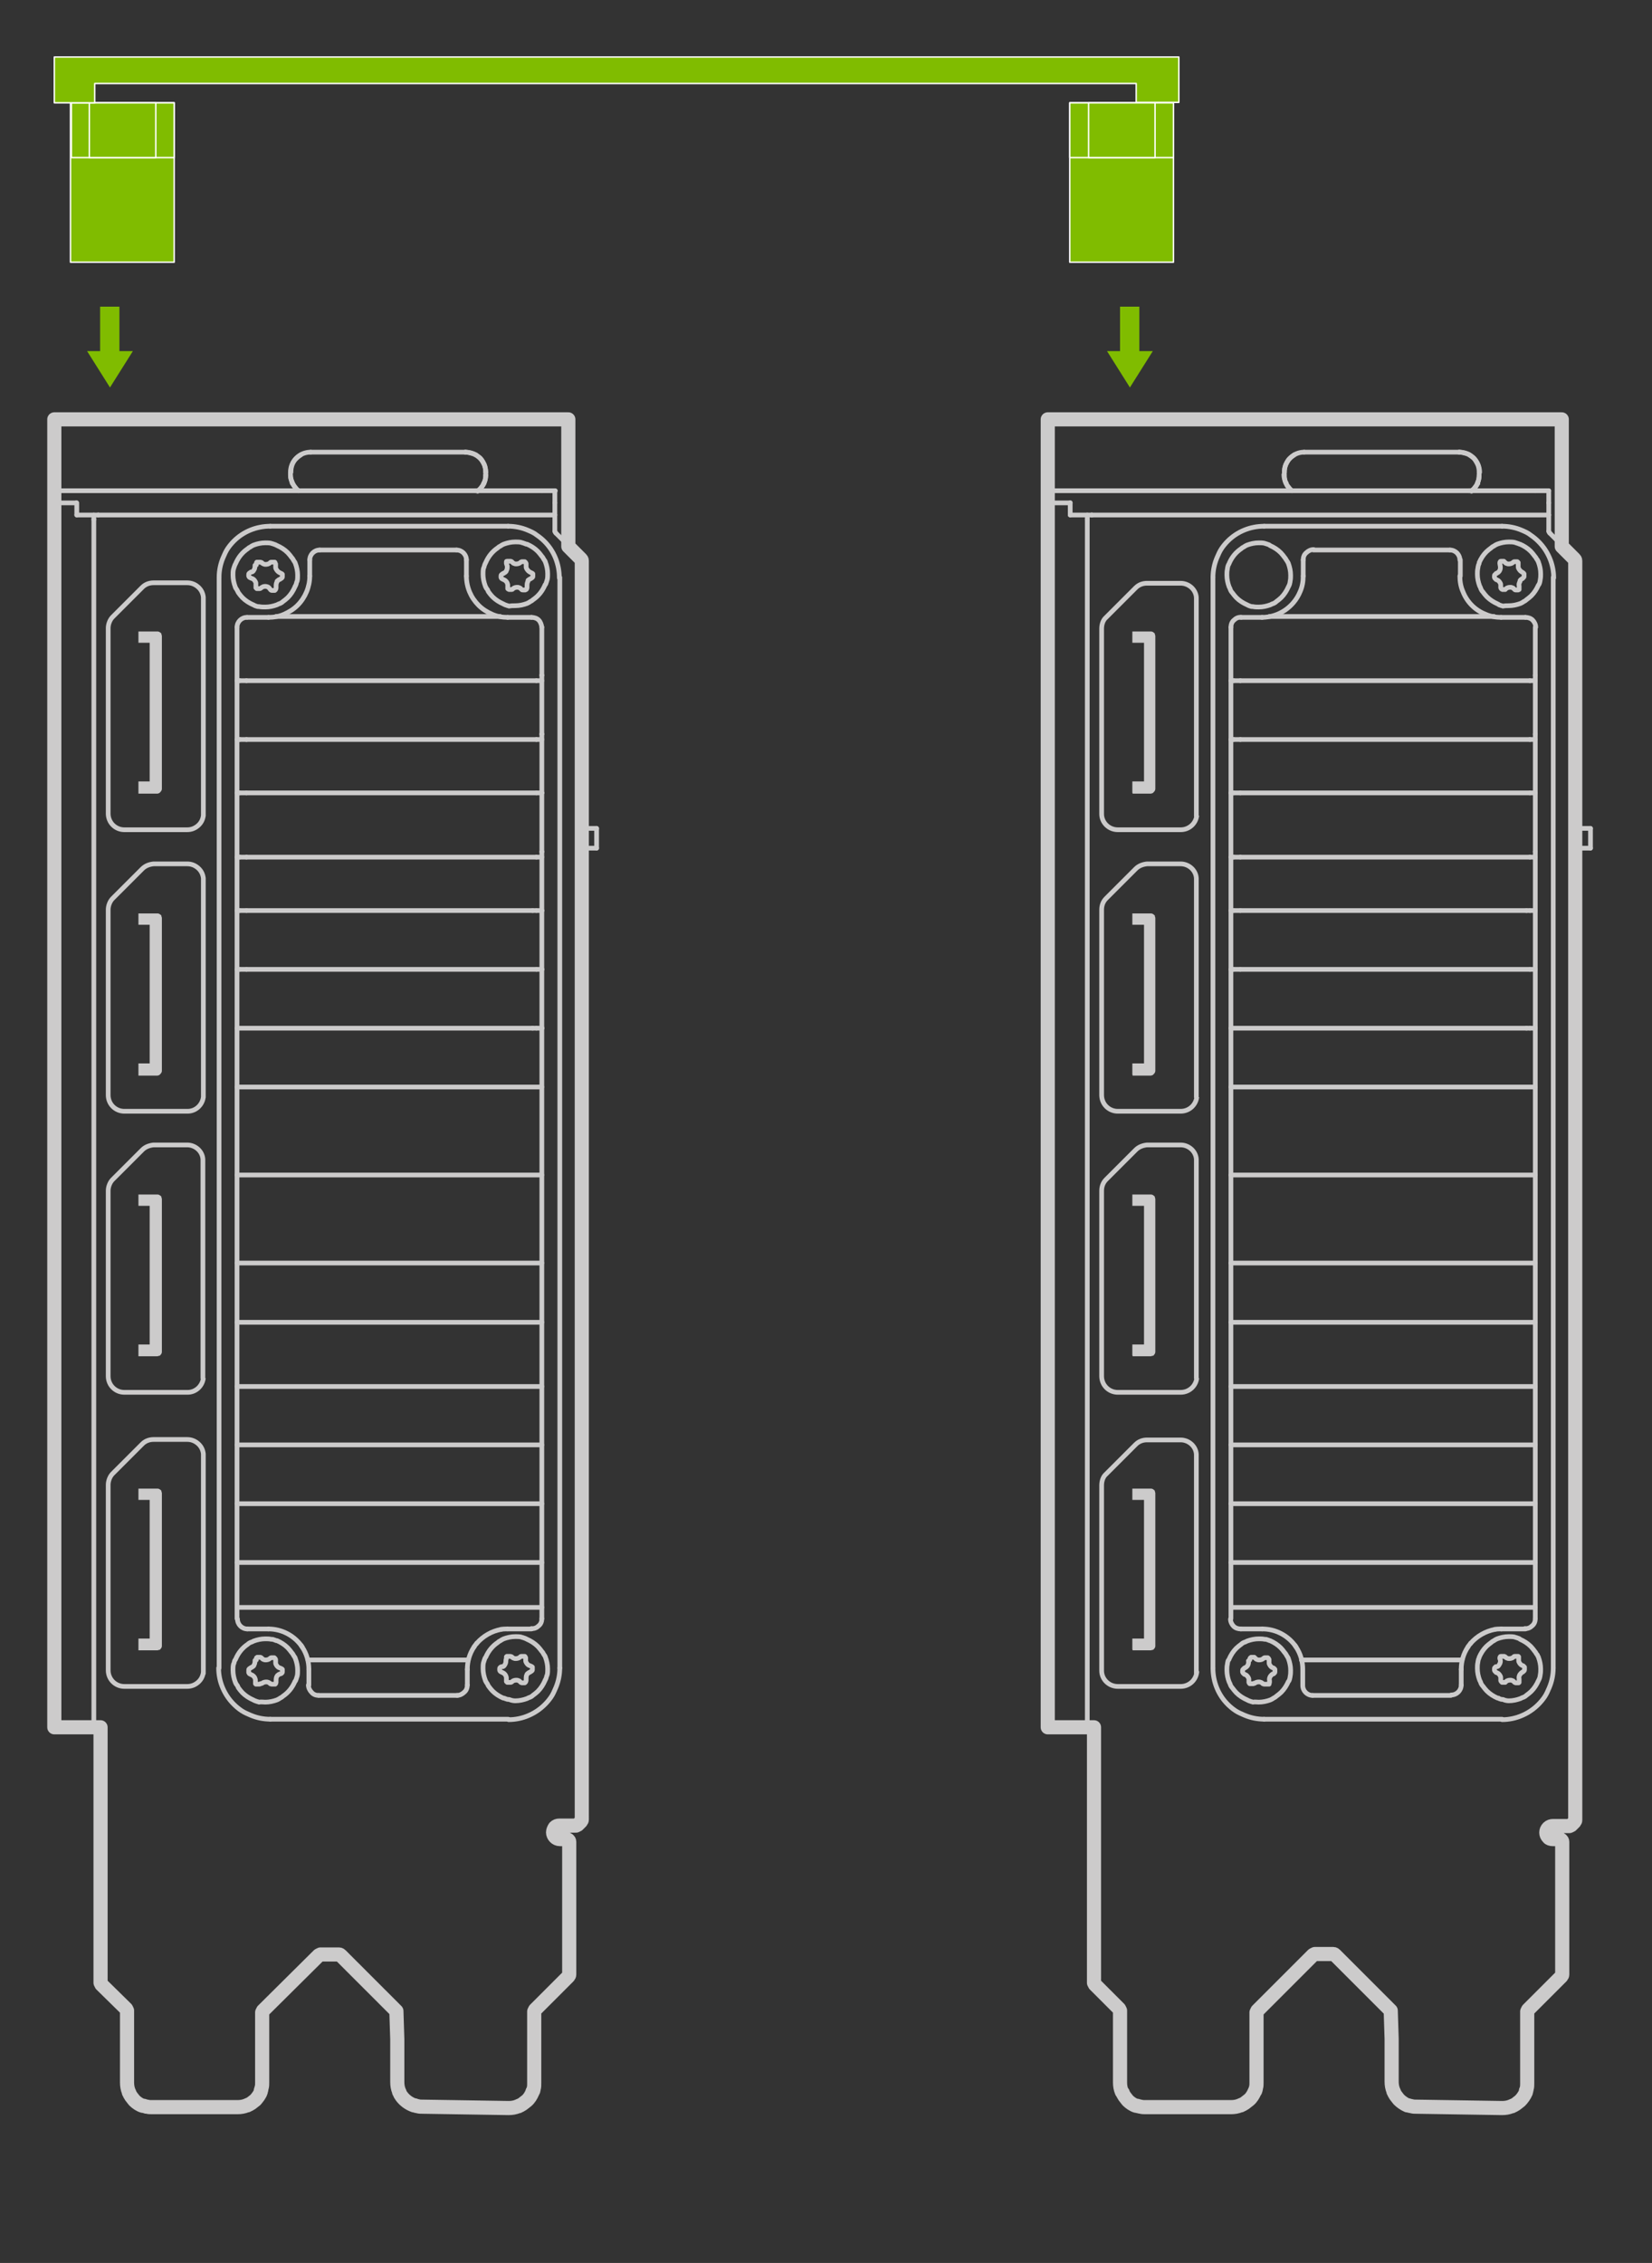 <?xml version="1.0" encoding="utf-8"?>
<!-- Generator: Adobe Illustrator 26.1.0, SVG Export Plug-In . SVG Version: 6.00 Build 0)  -->
<svg version="1.1" id="Layer_1" xmlns="http://www.w3.org/2000/svg" xmlns:xlink="http://www.w3.org/1999/xlink" x="0px" y="0px"
	 viewBox="0 0 368 504" style="enable-background:new 0 0 368 504;" xml:space="preserve">
<rect x="0" y="0" width="368" height="504" fill="#333333" stroke="none"/>
<style type="text/css">
	.st0{fill:none;stroke:#CCCBCB;stroke-width:1.05;stroke-linecap:round;stroke-linejoin:round;}
	.st1{fill:#CCCBCB;stroke:#CCCBCB;stroke-width:0.32;stroke-miterlimit:10;}
	.st2{fill:none;stroke:#CCCBCB;stroke-width:1.05;stroke-miterlimit:10;}
	.st3{fill:none;stroke:#CCCBCB;stroke-width:3.15;stroke-linecap:round;stroke-linejoin:round;}
	.st4{fill:#80BC00;}
	.st5{fill:#80BC00;stroke:#FFFFFF;stroke-width:0.32;stroke-linecap:round;stroke-linejoin:round;}
</style>
<line class="st0" x1="123.8" y1="118.7" x2="126.6" y2="121.5"/>
<path class="st0" d="M123.8,118.7c-0.1-0.1-0.2-0.3-0.2-0.4"/>
<line class="st0" x1="123.6" y1="114.7" x2="123.6" y2="118.3"/>
<line class="st0" x1="123.6" y1="109.3" x2="123.6" y2="112"/>
<path class="st0" d="M21.9,114.7L21.9,114.7"/>
<line class="st0" x1="20.9" y1="115.7" x2="20.9" y2="114.7"/>
<line class="st0" x1="105.9" y1="109.3" x2="106.4" y2="109.3"/>
<path class="st0" d="M120.7,109.3h3"/>
<path class="st0" d="M123.6,112L123.6,112v2.7"/>
<line class="st0" x1="59.8" y1="137.5" x2="55.1" y2="137.5"/>
<line class="st0" x1="101.7" y1="122.5" x2="71.2" y2="122.5"/>
<line class="st0" x1="118.4" y1="137.5" x2="113.1" y2="137.5"/>
<line class="st0" x1="104.1" y1="375.3" x2="104.1" y2="371.8"/>
<line class="st0" x1="71" y1="377.6" x2="101.9" y2="377.6"/>
<line class="st0" x1="68.8" y1="371.8" x2="68.8" y2="375.3"/>
<line class="st0" x1="55.1" y1="362.8" x2="59.8" y2="362.8"/>
<line class="st0" x1="52.8" y1="215.9" x2="53.4" y2="215.9"/>
<path class="st0" d="M53.4,215.9h1.5"/>
<path class="st0" d="M120.7,215.9L120.7,215.9"/>
<path class="st0" d="M120.7,215.9L120.7,215.9"/>
<line class="st0" x1="52.8" y1="176.6" x2="53.4" y2="176.6"/>
<path class="st0" d="M53.4,176.6h1.5"/>
<path class="st0" d="M120.7,176.6L120.7,176.6"/>
<path class="st0" d="M120.7,176.6L120.7,176.6"/>
<path class="st0" d="M119.5,164.7h1.2"/>
<line class="st0" x1="119.5" y1="190.9" x2="54.9" y2="190.9"/>
<path class="st0" d="M119.5,190.9h1.2"/>
<path class="st0" d="M111.6,362.9c0.5-0.1,1-0.1,1.4-0.1"/>
<path class="st0" d="M119.5,151.6h1.2"/>
<path class="st0" d="M118.7,202.8h-0.1"/>
<line class="st0" x1="54.9" y1="202.8" x2="119.5" y2="202.8"/>
<path class="st0" d="M132.9,188.9h-3.3"/>
<path class="st0" d="M132.9,188.9L132.9,188.9v-4.4l0,0"/>
<line class="st0" x1="64.7" y1="105.8" x2="64.7" y2="105.2"/>
<line class="st0" x1="69.2" y1="100.7" x2="103.7" y2="100.7"/>
<line class="st0" x1="108.2" y1="105.2" x2="108.2" y2="105.8"/>
<line class="st0" x1="12.1" y1="93.3" x2="12.1" y2="97.8"/>
<path class="st0" d="M67,101.3l-0.1,0.1"/>
<path class="st0" d="M107.8,107.6L107.8,107.6"/>
<line class="st0" x1="107.8" y1="107.6" x2="107.8" y2="107.6"/>
<line class="st0" x1="65.1" y1="107.6" x2="65.1" y2="107.6"/>
<path class="st0" d="M65.1,107.6L65.1,107.6"/>
<path class="st0" d="M107.8,107.6L107.8,107.6"/>
<line class="st0" x1="12.1" y1="97.8" x2="12.1" y2="98.3"/>
<line class="st0" x1="106.4" y1="109.3" x2="106.4" y2="109.3"/>
<path class="st0" d="M67.1,366.5l0.2,0.3"/>
<line class="st0" x1="66.5" y1="109.3" x2="66.5" y2="109.3"/>
<line class="st0" x1="17" y1="112" x2="17" y2="112"/>
<path class="st0" d="M129.6,184.5h3.3"/>
<line class="st0" x1="17.1" y1="112" x2="17.1" y2="114.7"/>
<path class="st0" d="M106.4,109.3L106.4,109.3"/>
<path class="st0" d="M120.7,229L120.7,229"/>
<path class="st0" d="M120.7,229L120.7,229"/>
<path class="st0" d="M118.7,229h-0.1"/>
<line class="st0" x1="52.8" y1="202.8" x2="53.4" y2="202.8"/>
<path class="st0" d="M53.4,202.8h1.5"/>
<path class="st0" d="M120.7,202.8L120.7,202.8"/>
<path class="st0" d="M120.7,202.8L120.7,202.8"/>
<path class="st0" d="M53.4,151.6h1.5"/>
<line class="st0" x1="52.8" y1="151.6" x2="53.4" y2="151.6"/>
<path class="st0" d="M120.7,150.4L120.7,150.4"/>
<path class="st0" d="M120.7,150.4L120.7,150.4"/>
<line class="st0" x1="119.5" y1="151.6" x2="54.9" y2="151.6"/>
<path class="st0" d="M53.4,190.9h1.5"/>
<line class="st0" x1="52.8" y1="190.9" x2="53.4" y2="190.9"/>
<path class="st0" d="M120.7,189.7L120.7,189.7"/>
<path class="st0" d="M120.7,189.7L120.7,189.7"/>
<path class="st0" d="M53.4,164.7h1.5"/>
<line class="st0" x1="52.8" y1="164.7" x2="53.4" y2="164.7"/>
<path class="st0" d="M120.7,163.5L120.7,163.5"/>
<path class="st0" d="M120.7,163.5L120.7,163.5"/>
<line class="st0" x1="119.5" y1="164.7" x2="54.9" y2="164.7"/>
<path class="st0" d="M119.5,229h1.2"/>
<path class="st0" d="M119.5,202.8h1.2"/>
<line class="st0" x1="120.7" y1="229" x2="120.7" y2="228.9"/>
<line class="st0" x1="52.9" y1="358" x2="120.7" y2="358"/>
<path class="st0" d="M106.5,109.3c0.2-0.2,0.5-0.4,0.7-0.6"/>
<path class="st0" d="M12.1,380.2v-0.6l0,0"/>
<line class="st0" x1="12.1" y1="187.4" x2="12.1" y2="186"/>
<line class="st0" x1="111.4" y1="137.3" x2="61.5" y2="137.3"/>
<polyline class="st0" points="12.1,109.3 22,109.3 45.4,109.3 66.5,109.3 106.4,109.3 120.7,109.3 "/>
<path class="st0" d="M52.8,139.7c0-1.2,1-2.2,2.2-2.2c0,0,0,0,0,0"/>
<path class="st0" d="M69,128.3c0,2.4-1,4.8-2.7,6.5c-0.9,0.9-1.9,1.5-3,2c-1.1,0.5-2.3,0.7-3.5,0.7"/>
<line class="st0" x1="69" y1="124.7" x2="69" y2="128.3"/>
<path class="st0" d="M69,124.7c0-1.2,1-2.2,2.2-2.2c0,0,0,0,0,0"/>
<path class="st0" d="M101.7,122.5c1.2,0,2.2,1,2.2,2.2c0,0,0,0,0,0"/>
<line class="st0" x1="103.9" y1="128.3" x2="103.9" y2="124.7"/>
<path class="st0" d="M113.1,137.5c-1.2,0-2.4-0.2-3.5-0.7c-1.1-0.5-2.1-1.1-3-2c-1.7-1.7-2.7-4-2.7-6.5"/>
<path class="st0" d="M118.4,137.5c0.6,0,1.2,0.2,1.6,0.6c0.4,0.4,0.6,1,0.7,1.6"/>
<polyline class="st0" points="120.7,139.7 120.7,228.9 120.7,268.3 120.7,360.5 "/>
<path class="st0" d="M120.7,360.5c0,0.6-0.2,1.2-0.7,1.6c-0.4,0.4-1,0.7-1.6,0.6"/>
<line class="st0" x1="113.1" y1="362.8" x2="118.4" y2="362.8"/>
<path class="st0" d="M104.1,371.8c0-1.8,0.5-3.5,1.5-5"/>
<path class="st0" d="M105.6,366.8c0.2-0.3,0.4-0.6,0.6-0.8"/>
<path class="st0" d="M106.2,366c1.4-1.6,3.3-2.7,5.4-3.1"/>
<path class="st0" d="M104.1,375.3c0,0.6-0.2,1.2-0.7,1.6c-0.4,0.4-1,0.7-1.6,0.7"/>
<path class="st0" d="M71,377.6c-0.6,0-1.2-0.2-1.6-0.7c-0.4-0.4-0.7-1-0.7-1.6"/>
<path class="st0" d="M59.8,362.8c2.9,0,5.6,1.4,7.3,3.7"/>
<path class="st0" d="M67.3,366.8c1,1.5,1.5,3.2,1.5,5"/>
<line class="st0" x1="52.8" y1="139.7" x2="52.8" y2="360.5"/>
<line class="st0" x1="12.1" y1="112" x2="17" y2="112"/>
<line class="st0" x1="54.9" y1="215.9" x2="119.5" y2="215.9"/>
<path class="st0" d="M119.5,215.9h1.2"/>
<line class="st0" x1="54.9" y1="176.6" x2="119.5" y2="176.6"/>
<path class="st0" d="M119.5,176.6h1.2"/>
<path class="st0" d="M45.3,372.4c-0.1,0.9-0.5,1.7-1.2,2.3c-0.7,0.6-1.5,0.9-2.4,0.9H27.7c-2,0-3.6-1.6-3.6-3.6c0,0,0,0,0,0v-41.3
	c0-0.9,0.4-1.9,1-2.5l6.6-6.6c0.7-0.7,1.6-1,2.5-1h7.5c0.9,0,1.7,0.3,2.4,0.9c0.7,0.6,1.1,1.4,1.2,2.3v48.9"/>
<line class="st0" x1="17.1" y1="114.7" x2="21.8" y2="114.7"/>
<path class="st0" d="M66.5,109.3c-0.5-0.4-1-1-1.3-1.6c-0.3-0.6-0.5-1.3-0.5-2"/>
<path class="st0" d="M108.2,105.8c0,0.6-0.1,1.2-0.4,1.8"/>
<path class="st0" d="M107.8,107.6c-0.3,0.7-0.8,1.3-1.4,1.8"/>
<path class="st0" d="M103.7,100.7c2.5,0,4.5,2,4.5,4.5"/>
<path class="st0" d="M64.7,105.2c0-2.5,2-4.5,4.5-4.5"/>
<path class="st0" d="M64.7,105.8c0,0.5,0.1,1,0.3,1.4c0.1,0.3,0.2,0.5,0.3,0.7c0.1,0.2,0.3,0.5,0.5,0.7"/>
<path class="st0" d="M107.2,108.6c0.7-0.8,1-1.8,1-2.8"/>
<path class="st0" d="M108.2,105.2c0-0.6-0.1-1.2-0.3-1.7c-0.2-0.4-0.4-0.8-0.7-1.2c-0.2-0.3-0.5-0.5-0.8-0.7
	c-0.1-0.1-0.3-0.2-0.4-0.3"/>
<path class="st0" d="M66.6,101.6L66.6,101.6c-0.3,0.2-0.6,0.5-0.8,0.7c-0.7,0.8-1,1.8-1,2.9"/>
<path class="st0" d="M105.9,101.3c-0.3-0.2-0.7-0.3-1.1-0.4c-0.4-0.1-0.8-0.2-1.2-0.2"/>
<path class="st1" d="M31,367.4h4c0.1,0,0.2,0,0.3-0.1h0.1l0.1,0c0,0,0.1-0.1,0.1-0.1c0.2-0.2,0.3-0.4,0.3-0.6v-34
	c0-0.1,0-0.2-0.1-0.3c0,0,0-0.1,0-0.1v-0.1c0-0.1-0.1-0.1-0.1-0.1c-0.2-0.2-0.4-0.3-0.6-0.3H31v2.2h2.5v31.2H31V367.4z"/>
<path class="st2" d="M45.3,306.9c-0.2,1.8-1.7,3.2-3.5,3.2H27.7c-2,0-3.6-1.6-3.6-3.6v-41.3c0-0.9,0.4-1.9,1-2.5l6.6-6.6
	c0.7-0.7,1.6-1,2.5-1.1h7.5c1.8,0,3.4,1.4,3.5,3.2v48.9"/>
<path class="st1" d="M31,301.9h4c0.1,0,0.2,0,0.3-0.1h0.1h0.1c0,0,0.1-0.1,0.1-0.1c0.2-0.2,0.3-0.4,0.3-0.6v-34c0-0.1,0-0.2-0.1-0.3
	c0,0,0-0.1,0-0.1v-0.1c0-0.1-0.1-0.1-0.1-0.1c-0.2-0.2-0.4-0.3-0.6-0.3H31v2.2h2.5v31.2H31V301.9z"/>
<path class="st2" d="M45.3,244.3c-0.2,1.8-1.7,3.2-3.5,3.2H27.7c-2,0-3.6-1.6-3.6-3.6v-41.3c0-0.9,0.4-1.9,1-2.5l6.6-6.6
	c0.7-0.7,1.6-1,2.5-1.1h7.5c0.9,0,1.7,0.3,2.4,0.9c0.7,0.6,1.1,1.4,1.2,2.3v48.9"/>
<path class="st1" d="M31,239.4h4c0.1,0,0.2,0,0.3-0.1h0.1l0.1-0.1c0,0,0.1-0.1,0.1-0.1c0.2-0.2,0.3-0.4,0.3-0.6v-34
	c0-0.1,0-0.2-0.1-0.3c0,0,0-0.1,0-0.1v-0.1c0-0.1-0.1-0.1-0.1-0.1c-0.2-0.2-0.4-0.3-0.6-0.3H31v2.2h2.5v31.2H31V239.4z"/>
<path class="st2" d="M45.3,181.6c-0.1,0.9-0.5,1.7-1.2,2.3c-0.7,0.6-1.5,0.9-2.4,0.9H27.7c-2,0-3.6-1.6-3.6-3.6l0,0v-41.3
	c0-0.9,0.4-1.9,1-2.5l6.6-6.6c0.7-0.7,1.6-1,2.5-1h7.5c0.9,0,1.7,0.3,2.4,0.9c0.7,0.6,1.1,1.4,1.2,2.3v48.8"/>
<path class="st1" d="M31,176.6h4c0.1,0,0.2,0,0.3-0.1h0.1l0.1-0.1c0,0,0.1-0.1,0.1-0.1c0.2-0.2,0.3-0.4,0.3-0.6v-34
	c0-0.1,0-0.2-0.1-0.3c0,0,0-0.1,0-0.1v-0.1c0-0.1-0.1-0.1-0.1-0.1c-0.2-0.2-0.4-0.3-0.6-0.3H31v2.2h2.5v31.2H31V176.6z"/>
<path class="st0" d="M55.1,362.8c-1.2,0-2.2-1-2.2-2.2c0,0,0,0,0,0"/>
<line class="st0" x1="20.9" y1="115.7" x2="20.9" y2="384.6"/>
<line class="st0" x1="123.6" y1="114.7" x2="21.9" y2="114.7"/>
<path class="st0" d="M113.2,117.2c1.5,0,3,0.3,4.4,0.9c0.7,0.3,1.4,0.6,2,1.1c0.6,0.4,1.2,0.9,1.7,1.4c2.1,2.1,3.3,5,3.3,8.1"/>
<path class="st0" d="M48.8,128.6c0-1.5,0.3-3,0.9-4.4c0.3-0.7,0.6-1.4,1-2c0.4-0.6,0.9-1.2,1.4-1.7c2.1-2.1,5-3.3,8.1-3.3"/>
<path class="st0" d="M60.2,382.9c-1.5,0-3-0.3-4.4-0.9c-0.7-0.3-1.4-0.6-2-1c-0.6-0.4-1.2-0.9-1.7-1.4c-1.1-1.1-1.9-2.3-2.5-3.7
	c-0.6-1.4-0.9-2.9-0.9-4.4"/>
<path class="st0" d="M124.7,371.5c0,1.5-0.3,3-0.9,4.4c-0.3,0.7-0.6,1.4-1,2c-0.4,0.6-0.9,1.2-1.4,1.7c-1.1,1.1-2.3,1.9-3.7,2.5
	c-1.4,0.6-2.9,0.9-4.4,0.9"/>
<line class="st0" x1="68.6" y1="369.7" x2="104.3" y2="369.7"/>
<line class="st0" x1="60.2" y1="117.2" x2="113.2" y2="117.2"/>
<line class="st0" x1="48.8" y1="371.5" x2="48.8" y2="128.6"/>
<line class="st0" x1="113.2" y1="382.9" x2="60.2" y2="382.9"/>
<line class="st0" x1="124.7" y1="128.6" x2="124.7" y2="371.5"/>
<path class="st0" d="M114.8,378.8c0.9,0,1.8-0.2,2.6-0.5l0.2-0.1l0.2-0.1l0.3-0.1c0.2-0.1,0.4-0.2,0.6-0.4c0.4-0.3,0.8-0.6,1.1-0.9
	c0.7-0.7,1.2-1.5,1.6-2.4c0-0.1,0-0.1,0.1-0.2l0.1-0.2c0-0.1,0.1-0.2,0.1-0.3s0.1-0.4,0.2-0.6c0.1-0.4,0.1-0.9,0.1-1.3
	c0-0.9-0.2-1.8-0.5-2.6c0,0,0-0.1-0.1-0.2c0-0.1,0-0.1-0.1-0.2l-0.2-0.3c-0.1-0.2-0.2-0.4-0.4-0.6c-0.3-0.4-0.6-0.8-0.9-1.1
	c-0.7-0.7-1.5-1.2-2.4-1.6l-0.2-0.1l-0.2-0.1l-0.3-0.1c-0.2-0.1-0.4-0.1-0.6-0.2c-0.4-0.1-0.9-0.1-1.3-0.1c-0.9,0-1.8,0.2-2.6,0.5
	l-0.2,0.1l-0.2,0.1l-0.3,0.2c-0.2,0.1-0.4,0.2-0.6,0.4c-1.2,0.8-2.1,1.9-2.7,3.3l-0.1,0.1l-0.1,0.2l-0.1,0.3
	c-0.1,0.2-0.1,0.4-0.2,0.6c-0.1,0.4-0.1,0.9-0.1,1.3c0,0.9,0.2,1.8,0.5,2.6c0,0.1,0,0.1,0.1,0.2c0,0.1,0,0.1,0.1,0.2
	c0,0.1,0.1,0.2,0.2,0.3c0.1,0.2,0.2,0.4,0.3,0.6c0.3,0.4,0.6,0.8,0.9,1.1c0.7,0.7,1.5,1.2,2.4,1.6l0.2,0l0.2,0.1l0.3,0.1
	c0.2,0.1,0.4,0.1,0.6,0.1C113.9,378.7,114.3,378.8,114.8,378.8z"/>
<path class="st0" d="M112.8,369.4c0-0.1,0-0.1,0-0.2c0-0.1,0-0.1,0-0.2l0.1-0.1h0.1l0.1,0h0.1h0.1h0.2c0.1,0,0.1,0,0.2,0
	c0.1,0,0.1,0,0.2,0.1l0.1,0c0,0,0.1,0.1,0.1,0.1l0.1,0.1l0.2,0.1c0.2,0.1,0.3,0.1,0.5,0.1c0.3,0,0.7-0.1,0.9-0.3l0.1-0.1
	c0,0,0.1-0.1,0.2-0.1c0.1,0,0.1,0,0.2,0h0.2h0.1h0.1l0.1,0h0.1c0,0,0.1,0.1,0.1,0.1c0,0,0,0.1,0.1,0.2c0,0.1,0,0.1,0,0.2v0.1
	c0,0,0,0.1,0,0.1c0,0,0,0.1,0,0.1c0,0.1,0,0.2,0,0.2c0,0.2,0.1,0.3,0.2,0.5c0.2,0.3,0.4,0.5,0.8,0.6l0.2,0.1l0.2,0.1l0.1,0.1v0.1
	v0.1c0,0,0,0.1,0,0.1v0.2c0,0,0,0.1,0,0.1c0,0.1,0,0.1-0.1,0.2c0,0-0.1,0.1-0.1,0.1l-0.2,0.1l-0.1,0.1c-0.1,0-0.2,0.1-0.2,0.1
	c-0.1,0-0.2,0.1-0.3,0.2c-0.1,0-0.1,0.1-0.1,0.1c0,0-0.1,0-0.1,0.1v0l0,0l0,0c-0.2,0.3-0.2,0.7-0.2,1v0.2c0,0.1,0,0.1,0,0.2
	c0,0.1,0,0.1-0.1,0.2v0.1l-0.1,0.1l-0.1,0.1h-0.1h-0.1h-0.1h-0.2h-0.2l-0.2-0.1l-0.1-0.1l-0.1-0.1l-0.1-0.1c-0.1,0-0.1-0.1-0.2-0.1
	c-0.2-0.1-0.3-0.1-0.5-0.1c-0.3,0-0.7,0.1-0.9,0.3l0,0l-0.1,0.1l-0.2,0.1h-0.2h-0.1h-0.1h-0.1h-0.1H113l-0.1-0.1
	c0,0-0.1-0.1-0.1-0.1c0-0.1,0-0.1,0-0.2c0-0.1,0-0.1,0-0.2v0c0,0,0-0.1,0-0.1c0,0,0-0.1,0-0.1c0-0.1,0-0.2,0-0.3
	c-0.1-0.5-0.4-0.9-0.9-1.1l-0.2-0.1l-0.2-0.1c0,0-0.1-0.1-0.1-0.1c0-0.1-0.1-0.1-0.1-0.2c0,0,0,0,0-0.1v-0.2c0,0,0-0.1,0-0.1
	c0-0.1,0-0.1,0.1-0.2l0.1-0.1l0.2-0.1l0.1,0h0.1l0.1,0c0.1,0,0.1-0.1,0.2-0.1c0.1-0.1,0.2-0.2,0.3-0.4c0.2-0.3,0.2-0.7,0.2-1
	L112.8,369.4z"/>
<path class="st0" d="M59.1,379.1c0.9,0,1.8-0.2,2.6-0.5l0.2-0.1l0.2-0.1l0.3-0.2c0.2-0.1,0.4-0.2,0.6-0.4c1.2-0.8,2.1-1.9,2.7-3.3
	c0,0,0-0.1,0.1-0.1l0.1-0.2l0.1-0.3c0.1-0.2,0.1-0.4,0.2-0.6c0.1-0.4,0.1-0.9,0.1-1.3c0-0.9-0.2-1.8-0.5-2.6c0-0.1,0-0.1-0.1-0.2
	c0-0.1,0-0.1-0.1-0.2l-0.2-0.3c-0.1-0.2-0.2-0.4-0.4-0.6c-0.3-0.4-0.6-0.8-0.9-1.1c-0.7-0.7-1.5-1.2-2.4-1.6l-0.2,0l-0.2-0.1
	l-0.3-0.1c-0.2-0.1-0.4-0.1-0.6-0.1c-0.4-0.1-0.9-0.1-1.3-0.1c-0.9,0-1.8,0.2-2.6,0.5l-0.2,0.1l-0.2,0.1l-0.3,0.1
	c-0.2,0.1-0.4,0.2-0.6,0.4c-1.2,0.8-2.1,1.9-2.7,3.3l-0.1,0.2l-0.1,0.1c0,0.1-0.1,0.2-0.1,0.3s-0.1,0.4-0.2,0.6
	c-0.1,0.4-0.1,0.9-0.1,1.3c0,0.9,0.2,1.8,0.5,2.6c0,0,0,0.1,0.1,0.2c0,0.1,0,0.1,0.1,0.2c0,0.1,0.1,0.2,0.2,0.3s0.2,0.4,0.3,0.6
	c0.3,0.4,0.6,0.8,0.9,1.1c0.7,0.7,1.5,1.2,2.4,1.6l0.2,0.1l0.2,0.1l0.3,0.1c0.2,0.1,0.4,0.1,0.6,0.2C58.2,379,58.6,379.1,59.1,379.1
	z"/>
<path class="st0" d="M57.1,369.7c0-0.1,0-0.1,0-0.2c0-0.1,0-0.1,0-0.2c0-0.1,0.1-0.1,0.1-0.1l0.1-0.1l0.1,0h0.1h0.1h0.2h0.2l0.2,0.1
	l0.1,0.1l0.1,0.1l0.1,0.1c0.1,0,0.1,0.1,0.2,0.1c0.2,0.1,0.3,0.1,0.5,0.1c0.3,0,0.7-0.1,0.9-0.3l0.1-0.1l0.2-0.1h0.2h0.2h0.1h0.1
	l0.1,0l0.1,0.1c0,0,0.1,0.1,0.1,0.1c0,0.1,0.1,0.1,0.1,0.2c0,0.1,0,0.1,0,0.2v0.1c0,0,0,0.1,0,0.1c0,0,0,0.1,0,0.1
	c0,0.1,0,0.2,0,0.3c0,0.2,0.1,0.3,0.2,0.5c0.2,0.3,0.4,0.5,0.8,0.6l0.2,0.1l0.2,0.1c0,0,0.1,0.1,0.1,0.1v0.1v0.1c0,0,0,0,0,0.1v0.2
	c0,0,0,0.1,0,0.1c0,0.1,0,0.1-0.1,0.2l-0.1,0.1l-0.2,0.1l-0.1,0c-0.1,0-0.2,0.1-0.2,0.1c-0.1,0-0.2,0.1-0.3,0.2
	c-0.1,0-0.1,0.1-0.1,0.1l-0.1,0.1v0l0,0l0,0c-0.2,0.3-0.2,0.7-0.2,1v0.2c0,0.1,0,0.1,0,0.2c0,0.1,0,0.1-0.1,0.2c0,0,0,0,0,0.1
	l-0.1,0.1l-0.1,0h-0.1h-0.1h-0.1h-0.2c-0.1,0-0.1,0-0.2,0c-0.1,0-0.1,0-0.2-0.1l-0.1,0l-0.1-0.1l-0.1-0.1l-0.2-0.1
	c-0.2-0.1-0.3-0.1-0.5-0.1c-0.3,0-0.7,0.1-0.9,0.3l0,0L58,375c0,0-0.1,0.1-0.2,0.1c-0.1,0-0.1,0-0.2,0h-0.2h-0.1h-0.1h-0.1l-0.1,0
	l-0.1-0.1c0-0.1,0-0.1,0-0.2c0-0.1,0-0.1,0-0.2v-0.1c0,0,0-0.1,0-0.1c0,0,0-0.1,0-0.1c0-0.1,0-0.2,0-0.2c-0.1-0.5-0.4-0.9-0.9-1.1
	l-0.2-0.1l-0.2-0.1l-0.1-0.1c0-0.1-0.1-0.1-0.1-0.2c0,0,0-0.1,0-0.1V372c0,0,0-0.1,0-0.1c0-0.1,0-0.1,0.1-0.2c0,0,0.1-0.1,0.1-0.1
	l0.2-0.1l0.1-0.1h0.1l0.1-0.1c0.1,0,0.1-0.1,0.2-0.1c0.1-0.1,0.3-0.2,0.3-0.4c0.2-0.3,0.2-0.7,0.2-1L57.1,369.7z"/>
<path class="st0" d="M114.8,134.9c0.9,0,1.8-0.2,2.6-0.5l0.2-0.1l0.2-0.1l0.3-0.2c0.2-0.1,0.4-0.2,0.6-0.4c1.2-0.8,2.1-1.9,2.7-3.3
	c0,0,0-0.1,0.1-0.1l0.1-0.2l0.1-0.3c0.1-0.2,0.1-0.4,0.2-0.6c0.1-0.4,0.1-0.9,0.1-1.3c0-0.9-0.2-1.8-0.5-2.6c0-0.1,0-0.1-0.1-0.2
	c0-0.1,0-0.1-0.1-0.2l-0.2-0.3c-0.1-0.2-0.2-0.4-0.4-0.6c-0.3-0.4-0.6-0.8-0.9-1.1c-0.7-0.7-1.5-1.2-2.4-1.6h-0.2l-0.2-0.1l-0.3-0.1
	c-0.2-0.1-0.4-0.1-0.6-0.2c-0.4-0.1-0.9-0.1-1.3-0.1c-0.9,0-1.8,0.2-2.6,0.5l-0.2,0.1l-0.2,0.1l-0.3,0.2c-0.2,0.1-0.4,0.2-0.6,0.4
	c-1.2,0.8-2.1,1.9-2.7,3.3l-0.1,0.2l-0.1,0.2c0,0.1-0.1,0.2-0.1,0.3s-0.1,0.4-0.2,0.6c-0.1,0.4-0.1,0.9-0.1,1.3
	c0,0.9,0.2,1.8,0.5,2.6c0,0,0,0.1,0.1,0.2c0,0.1,0,0.1,0.1,0.2c0,0.1,0.1,0.2,0.2,0.3s0.2,0.4,0.3,0.6c0.3,0.4,0.6,0.8,0.9,1.1
	c0.7,0.7,1.5,1.2,2.4,1.6l0.2,0.1l0.2,0.1l0.3,0.1c0.2,0.1,0.4,0.1,0.6,0.2C113.9,134.9,114.3,134.9,114.8,134.9z"/>
<path class="st0" d="M112.8,125.5c0-0.1,0-0.1,0-0.2c0-0.1,0-0.1,0-0.2c0-0.1,0.1-0.1,0.1-0.1l0.2,0h0.1h0.1h0.1c0.1,0,0.1,0,0.2,0
	h0.2l0.2,0.1l0.1,0.1l0.1,0.1l0.1,0.1c0.1,0,0.1,0.1,0.2,0.1c0.2,0.1,0.3,0.1,0.5,0.1c0.3,0,0.7-0.1,0.9-0.3l0.1-0.1l0.2-0.1h0.2
	c0.1,0,0.1,0,0.2,0h0.1h0.1h0.1l0.1,0.1c0,0,0.1,0.1,0.1,0.1c0,0.1,0.1,0.1,0.1,0.2c0,0.1,0,0.1,0,0.2v0.1c0,0.1,0,0.1,0,0.1
	c0,0,0,0.1,0,0.1c0,0.1,0,0.2,0,0.3c0,0.2,0.1,0.3,0.2,0.5c0.2,0.3,0.4,0.5,0.8,0.7l0.2,0.1c0.1,0,0.1,0.1,0.2,0.1
	c0,0,0.1,0.1,0.1,0.1v0.1v0.1c0,0,0,0,0,0.1v0.2c0,0,0,0.1,0,0.1c0,0.1,0,0.1-0.1,0.2l-0.1,0.1l-0.2,0.1l-0.1,0.1
	c-0.1,0-0.2,0.1-0.2,0.1c-0.1,0-0.2,0.1-0.3,0.2c-0.1,0-0.1,0.1-0.1,0.1l0,0.1v0.1l0,0l0,0c-0.2,0.3-0.2,0.7-0.2,1v0.2
	c0,0.1,0,0.1,0,0.2c0,0.1,0,0.1-0.1,0.2c0,0,0,0,0,0.1l-0.1,0.1h-0.1l-0.1,0.1h-0.1h-0.1h-0.2c-0.1,0-0.1,0-0.2,0
	c-0.1,0-0.1,0-0.2-0.1l-0.1-0.1l-0.1-0.1l-0.1-0.1l-0.2-0.1c-0.2-0.1-0.3-0.1-0.5-0.1c-0.3,0-0.7,0.1-0.9,0.3l0,0l-0.1,0.1
	c0,0-0.1,0.1-0.2,0.1c-0.1,0-0.1,0-0.2,0h-0.2h-0.1h-0.1l-0.1-0.1h-0.1l-0.1-0.1c0-0.1,0-0.1,0-0.2c0-0.1,0-0.1,0-0.2v-0.1
	c0,0,0-0.1,0-0.1c0,0,0-0.1,0-0.1c0-0.1,0-0.2,0-0.2c-0.1-0.5-0.4-0.9-0.9-1.1l-0.2-0.1l-0.2-0.1l-0.1-0.1c0-0.1-0.1-0.1-0.1-0.2
	c0,0,0-0.1,0-0.1v-0.2c0,0,0-0.1,0-0.1c0-0.1,0-0.1,0.1-0.2c0,0,0.1-0.1,0.1-0.1c0,0,0.1-0.1,0.2-0.1l0.1-0.1h0.1l0.1-0.1
	c0.1,0,0.1-0.1,0.2-0.1c0.1-0.1,0.3-0.2,0.3-0.4c0.2-0.3,0.2-0.7,0.2-1L112.8,125.5z"/>
<path class="st0" d="M59.1,135.2c0.9,0,1.8-0.2,2.6-0.5l0.2-0.1l0.2-0.1l0.3-0.1c0.2-0.1,0.4-0.2,0.6-0.4c0.4-0.3,0.8-0.6,1.1-0.9
	c0.7-0.7,1.2-1.5,1.6-2.4c0-0.1,0-0.1,0.1-0.2l0.1-0.2c0-0.1,0.1-0.2,0.1-0.3s0.1-0.4,0.2-0.6c0.1-0.4,0.1-0.9,0.1-1.3
	c0-0.9-0.2-1.8-0.5-2.6c0,0,0-0.1-0.1-0.2c0-0.1,0-0.1-0.1-0.2l-0.2-0.3c-0.1-0.2-0.2-0.4-0.4-0.6c-0.3-0.4-0.6-0.8-0.9-1.1
	c-0.7-0.7-1.5-1.2-2.4-1.6l-0.2-0.1l-0.2-0.1l-0.3-0.1c-0.2-0.1-0.4-0.1-0.6-0.2c-0.4-0.1-0.9-0.1-1.3-0.1c-0.9,0-1.8,0.2-2.6,0.5
	l-0.2,0.1l-0.2,0.1l-0.3,0.2c-0.2,0.1-0.4,0.2-0.6,0.4c-1.2,0.8-2.1,1.9-2.7,3.3l-0.1,0.2l-0.1,0.2l-0.1,0.3
	c-0.1,0.2-0.1,0.4-0.2,0.6c-0.1,0.4-0.1,0.9-0.1,1.3c0,0.9,0.2,1.8,0.5,2.6c0,0.1,0,0.1,0.1,0.2c0,0.1,0,0.1,0.1,0.2l0.2,0.3
	c0.1,0.2,0.2,0.4,0.3,0.6c0.3,0.4,0.6,0.8,0.9,1.1c0.7,0.7,1.5,1.2,2.4,1.6c0,0,0.1,0,0.2,0.1l0.2,0.1l0.3,0.1
	c0.2,0.1,0.4,0.1,0.6,0.1C58.2,135.2,58.6,135.2,59.1,135.2z"/>
<path class="st0" d="M57.1,125.8c0-0.1,0-0.1,0-0.2c0-0.1,0-0.1,0-0.2c0-0.1,0.1-0.1,0.1-0.2h0.1h0.1h0.1h0.1h0.2c0.1,0,0.1,0,0.2,0
	c0.1,0,0.1,0,0.2,0.1h0.1c0,0,0.1,0.1,0.1,0.1l0.1,0.1l0.2,0.1c0.2,0.1,0.3,0.1,0.5,0.1c0.3,0,0.7-0.1,0.9-0.3l0.1-0.1
	c0,0,0.1-0.1,0.2-0.1c0.1,0,0.1,0,0.2,0h0.2h0.1h0.1h0.1h0.1c0,0,0.1,0.1,0.1,0.2c0,0,0,0.1,0.1,0.2c0,0.1,0,0.1,0,0.2v0.2
	c0,0,0,0.1,0,0.1c0,0,0,0.1,0,0.1c0,0.1,0,0.2,0,0.2c0,0.2,0.1,0.3,0.2,0.5c0.2,0.3,0.4,0.5,0.8,0.7l0.2,0.1c0.1,0,0.1,0.1,0.2,0.1
	l0.1,0.1v0.1v0.1c0,0,0,0.1,0,0.1v0.2c0,0,0,0.1,0,0.1c0,0.1,0,0.1-0.1,0.2c0,0-0.1,0.1-0.1,0.1l-0.2,0.1l-0.1,0.1
	c-0.1,0-0.2,0.1-0.2,0.1c-0.1,0-0.2,0.1-0.3,0.2c-0.1,0-0.1,0.1-0.1,0.1c0,0-0.1,0-0.1,0.1v0.1l0,0l0,0c-0.2,0.3-0.2,0.7-0.2,1v0.2
	c0,0.1,0,0.1,0,0.2c0,0.1,0,0.1-0.1,0.2v0.1l-0.1,0.1l-0.1,0.1h-0.1h-0.1h-0.1h-0.2h-0.2l-0.2-0.1L60,131l-0.1-0.1l-0.1-0.1
	c-0.1,0-0.1-0.1-0.2-0.1c-0.5-0.2-1-0.1-1.4,0.2l0,0l-0.1,0.1l-0.2,0.1h-0.2h-0.2h-0.1h-0.1h-0.1l-0.1-0.1c0,0-0.1-0.1-0.1-0.1
	c0-0.1,0-0.1,0-0.2c0-0.1,0-0.1,0-0.2v-0.1c0,0,0-0.1,0-0.1c0,0,0-0.1,0-0.1c0-0.1,0-0.2,0-0.3c0-0.2-0.1-0.3-0.2-0.5
	c-0.2-0.3-0.4-0.5-0.8-0.6l-0.2-0.1l-0.2-0.1c0,0-0.1-0.1-0.1-0.1c0-0.1-0.1-0.1-0.1-0.2c0,0,0-0.1,0-0.1v-0.2c0,0,0-0.1,0-0.1
	c0-0.1,0-0.1,0.1-0.2l0.1-0.1l0.2-0.1l0.1-0.1h0.1h0.1c0.1,0,0.1-0.1,0.2-0.1c0.1-0.1,0.2-0.2,0.3-0.4c0.2-0.3,0.2-0.7,0.2-1
	L57.1,125.8z"/>
<line class="st0" x1="52.8" y1="229" x2="119.5" y2="229"/>
<path class="st3" d="M113.3,469.5c0.7,0,1.4-0.1,2.1-0.4l0.1,0l0.1-0.1l0.3-0.1c0.2-0.1,0.3-0.2,0.5-0.3c0.3-0.2,0.6-0.5,0.9-0.7
	c0.6-0.5,1-1.2,1.3-1.9c0,0,0-0.1,0-0.1s0-0.1,0.1-0.1s0-0.2,0.1-0.2c0-0.2,0.1-0.3,0.1-0.5c0.1-0.3,0.1-0.7,0.1-1.1v-16l0.2-0.4
	l7.4-7.4c0.1-0.1,0.2-0.3,0.2-0.4v-29.6c0-0.2-0.1-0.3-0.2-0.4c-0.1-0.1-0.3-0.2-0.4-0.2h-1.5c-0.8,0-1.5-0.7-1.5-1.5
	c0-0.4,0.2-0.8,0.4-1.1c0.3-0.3,0.6-0.4,1-0.4h3.7l0.4-0.2l0.7-0.7c0.1-0.1,0.2-0.3,0.2-0.4V124.9c0-0.2-0.1-0.3-0.2-0.4l-2.8-2.8
	V93.4H12.1v291.3h10.3v56.9l0.2,0.4l5.5,5.4l0.2,0.4v16c0,0.7,0.1,1.4,0.4,2.1c0,0,0,0.1,0,0.1l0.1,0.1l0.1,0.3
	c0.1,0.2,0.2,0.3,0.3,0.5c0.2,0.3,0.5,0.6,0.7,0.9c0.5,0.5,1.2,1,1.9,1.2l0.1,0l0.1,0l0.3,0.1c0.2,0.1,0.3,0.1,0.5,0.1
	c0.3,0.1,0.7,0.1,1.1,0.1h19c0.7,0,1.4-0.1,2.1-0.4l0.1,0l0.1-0.1l0.3-0.1c0.2-0.1,0.3-0.2,0.5-0.3c0.3-0.2,0.6-0.5,0.9-0.7
	c0.5-0.6,1-1.2,1.2-1.9v-0.1c0,0,0-0.1,0-0.1c0-0.1,0.1-0.2,0.1-0.2c0-0.2,0.1-0.4,0.1-0.5c0.1-0.3,0.1-0.7,0.1-1.1v-15.6l0.2-0.4
	L71,435.5l0.4-0.2h4.1c0.2,0,0.3,0.1,0.4,0.2l12.4,12.4l0.2,6.3v9.5c0,0.7,0.1,1.4,0.4,2.1c0,0,0,0.1,0,0.1l0.1,0.1
	c0,0.1,0.1,0.2,0.1,0.3s0.2,0.3,0.3,0.5c0.7,1,1.7,1.7,2.8,2.1l0.1,0h0.1l0.2,0.1l0.5,0.1c0.3,0.1,0.7,0.1,1.1,0.1L113.3,469.5z"/>
<line class="st0" x1="52.8" y1="242.1" x2="120.7" y2="242.1"/>
<line class="st0" x1="52.8" y1="281.3" x2="120.7" y2="281.3"/>
<line class="st0" x1="52.8" y1="261.7" x2="120.7" y2="261.7"/>
<line class="st0" x1="52.8" y1="294.5" x2="120.7" y2="294.5"/>
<line class="st0" x1="52.8" y1="308.8" x2="120.7" y2="308.8"/>
<line class="st0" x1="52.8" y1="321.8" x2="120.7" y2="321.8"/>
<line class="st0" x1="52.8" y1="334.9" x2="120.7" y2="334.9"/>
<line class="st0" x1="52.8" y1="348" x2="120.7" y2="348"/>
<line class="st0" x1="345.2" y1="118.7" x2="348" y2="121.5"/>
<path class="st0" d="M345.2,118.7c-0.1-0.1-0.2-0.3-0.2-0.4"/>
<line class="st0" x1="345" y1="114.7" x2="345" y2="118.3"/>
<line class="st0" x1="345" y1="109.3" x2="345" y2="112"/>
<path class="st0" d="M243.2,114.7L243.2,114.7"/>
<line class="st0" x1="242.2" y1="115.7" x2="242.2" y2="114.7"/>
<line class="st0" x1="327.2" y1="109.3" x2="327.8" y2="109.3"/>
<path class="st0" d="M342,109.3h3"/>
<path class="st0" d="M345,112L345,112v2.7"/>
<line class="st0" x1="281.2" y1="137.5" x2="276.4" y2="137.5"/>
<line class="st0" x1="323" y1="122.5" x2="292.6" y2="122.5"/>
<line class="st0" x1="339.8" y1="137.5" x2="334.4" y2="137.5"/>
<line class="st0" x1="325.5" y1="375.3" x2="325.5" y2="371.8"/>
<line class="st0" x1="292.4" y1="377.6" x2="323.2" y2="377.6"/>
<line class="st0" x1="290.2" y1="371.8" x2="290.2" y2="375.3"/>
<line class="st0" x1="276.4" y1="362.8" x2="281.2" y2="362.8"/>
<line class="st0" x1="274.2" y1="215.9" x2="274.8" y2="215.9"/>
<path class="st0" d="M274.8,215.9h1.5"/>
<path class="st0" d="M342,215.9L342,215.9"/>
<path class="st0" d="M342,215.9L342,215.9"/>
<line class="st0" x1="274.2" y1="176.6" x2="274.8" y2="176.6"/>
<path class="st0" d="M274.8,176.6h1.5"/>
<path class="st0" d="M342,176.6L342,176.6"/>
<path class="st0" d="M342,176.6L342,176.6"/>
<path class="st0" d="M340.8,164.7h1.2"/>
<line class="st0" x1="340.8" y1="190.9" x2="276.3" y2="190.9"/>
<path class="st0" d="M340.8,190.9h1.2"/>
<path class="st0" d="M333,362.9c0.5-0.1,1-0.1,1.5-0.1"/>
<path class="st0" d="M340.8,151.6h1.2"/>
<path class="st0" d="M340.1,202.8h-0.1"/>
<line class="st0" x1="276.3" y1="202.8" x2="340.8" y2="202.8"/>
<path class="st0" d="M354.3,188.9H351"/>
<path class="st0" d="M354.3,188.9L354.3,188.9v-4.4l0,0"/>
<line class="st0" x1="286.1" y1="105.8" x2="286.1" y2="105.2"/>
<line class="st0" x1="290.5" y1="100.7" x2="325.1" y2="100.7"/>
<line class="st0" x1="329.5" y1="105.2" x2="329.5" y2="105.8"/>
<line class="st0" x1="233.4" y1="93.3" x2="233.4" y2="97.8"/>
<path class="st0" d="M288.3,101.3l-0.1,0.1"/>
<path class="st0" d="M329.2,107.6L329.2,107.6"/>
<line class="st0" x1="329.2" y1="107.6" x2="329.2" y2="107.6"/>
<line class="st0" x1="286.5" y1="107.6" x2="286.5" y2="107.6"/>
<path class="st0" d="M286.5,107.6L286.5,107.6"/>
<path class="st0" d="M329.2,107.6L329.2,107.6"/>
<line class="st0" x1="233.4" y1="97.8" x2="233.4" y2="98.3"/>
<line class="st0" x1="327.8" y1="109.3" x2="327.8" y2="109.3"/>
<path class="st0" d="M288.5,366.5l0.2,0.3"/>
<line class="st0" x1="287.8" y1="109.3" x2="287.8" y2="109.3"/>
<line class="st0" x1="238.4" y1="112" x2="238.4" y2="112"/>
<path class="st0" d="M351,184.5h3.3"/>
<line class="st0" x1="238.4" y1="112" x2="238.4" y2="114.7"/>
<path class="st0" d="M327.8,109.3L327.8,109.3"/>
<path class="st0" d="M342,229L342,229"/>
<path class="st0" d="M342,229L342,229"/>
<path class="st0" d="M340.1,229h-0.1"/>
<line class="st0" x1="274.2" y1="202.8" x2="274.8" y2="202.8"/>
<path class="st0" d="M274.8,202.8h1.5"/>
<path class="st0" d="M342,202.8L342,202.8"/>
<path class="st0" d="M342,202.8L342,202.8"/>
<path class="st0" d="M274.8,151.6h1.5"/>
<line class="st0" x1="274.2" y1="151.6" x2="274.8" y2="151.6"/>
<path class="st0" d="M342,150.4L342,150.4"/>
<path class="st0" d="M342,150.4L342,150.4"/>
<line class="st0" x1="340.8" y1="151.6" x2="276.3" y2="151.6"/>
<path class="st0" d="M274.8,190.9h1.5"/>
<line class="st0" x1="274.2" y1="190.9" x2="274.8" y2="190.9"/>
<path class="st0" d="M342,189.7L342,189.7"/>
<path class="st0" d="M342,189.7L342,189.7"/>
<path class="st0" d="M274.8,164.7h1.5"/>
<line class="st0" x1="274.2" y1="164.7" x2="274.8" y2="164.7"/>
<path class="st0" d="M342,163.5L342,163.5"/>
<path class="st0" d="M342,163.5L342,163.5"/>
<line class="st0" x1="340.8" y1="164.7" x2="276.3" y2="164.7"/>
<path class="st0" d="M340.8,229h1.2"/>
<path class="st0" d="M340.8,202.8h1.2"/>
<line class="st0" x1="342" y1="229" x2="342" y2="228.9"/>
<line class="st0" x1="274.3" y1="358" x2="342" y2="358"/>
<path class="st0" d="M327.8,109.3c0.2-0.2,0.5-0.4,0.7-0.6"/>
<path class="st0" d="M233.4,380.2v-0.6l0,0"/>
<line class="st0" x1="233.4" y1="187.4" x2="233.4" y2="186"/>
<line class="st0" x1="332.8" y1="137.3" x2="282.8" y2="137.3"/>
<polyline class="st0" points="233.4,109.3 243.3,109.3 266.8,109.3 287.8,109.3 327.8,109.3 342,109.3 "/>
<path class="st0" d="M274.2,139.7c0-0.6,0.2-1.2,0.7-1.6c0.4-0.4,1-0.7,1.6-0.6"/>
<path class="st0" d="M290.3,128.3c0,1.2-0.2,2.4-0.7,3.5c-1.4,3.4-4.8,5.7-8.5,5.7"/>
<line class="st0" x1="290.3" y1="124.7" x2="290.3" y2="128.3"/>
<path class="st0" d="M290.3,124.7c0-0.6,0.2-1.2,0.7-1.6c0.4-0.4,1-0.7,1.6-0.7"/>
<path class="st0" d="M323,122.5c1.2,0,2.2,1,2.2,2.2c0,0,0,0,0,0"/>
<line class="st0" x1="325.3" y1="128.3" x2="325.3" y2="124.7"/>
<path class="st0" d="M334.4,137.5c-1.2,0-2.4-0.2-3.5-0.7c-2.3-0.9-4.1-2.7-5-5c-0.5-1.1-0.7-2.3-0.7-3.5"/>
<path class="st0" d="M339.8,137.5c0.6,0,1.2,0.2,1.6,0.6c0.4,0.4,0.7,1,0.7,1.6"/>
<polyline class="st0" points="342,139.7 342,228.9 342,268.3 342,360.5 "/>
<path class="st0" d="M342,360.5c0,0.6-0.2,1.2-0.7,1.6c-0.4,0.4-1,0.7-1.6,0.6"/>
<line class="st0" x1="334.4" y1="362.8" x2="339.8" y2="362.8"/>
<path class="st0" d="M325.5,371.8c0-1.8,0.5-3.5,1.5-5"/>
<path class="st0" d="M327,366.8c0.2-0.3,0.4-0.6,0.6-0.8"/>
<path class="st0" d="M327.6,366c1.4-1.6,3.3-2.7,5.4-3.1"/>
<path class="st0" d="M325.5,375.3c0,1.2-1,2.2-2.2,2.2"/>
<path class="st0" d="M292.4,377.6c-1.2,0-2.2-1-2.2-2.2"/>
<path class="st0" d="M281.2,362.8c2.9,0,5.6,1.4,7.3,3.7"/>
<path class="st0" d="M288.7,366.8c1,1.5,1.5,3.2,1.5,5"/>
<line class="st0" x1="274.2" y1="139.7" x2="274.2" y2="360.5"/>
<line class="st0" x1="233.4" y1="112" x2="238.4" y2="112"/>
<line class="st0" x1="276.3" y1="215.9" x2="340.8" y2="215.9"/>
<path class="st0" d="M340.8,215.9h1.2"/>
<line class="st0" x1="276.3" y1="176.6" x2="340.8" y2="176.6"/>
<path class="st0" d="M340.8,176.6h1.2"/>
<path class="st0" d="M266.6,372.4c-0.2,1.8-1.7,3.2-3.6,3.2H249c-2,0-3.6-1.6-3.6-3.5c0,0,0,0,0,0v-41.3c0-0.9,0.3-1.9,1-2.5
	l6.6-6.6c0.7-0.7,1.6-1,2.5-1h7.5c1.8,0,3.4,1.4,3.5,3.2v48.9"/>
<line class="st0" x1="238.4" y1="114.7" x2="243.2" y2="114.7"/>
<path class="st0" d="M287.8,109.3c-0.5-0.4-1-1-1.3-1.6c-0.3-0.6-0.5-1.3-0.5-2"/>
<path class="st0" d="M329.5,105.8c0,0.6-0.1,1.2-0.4,1.8"/>
<path class="st0" d="M329.2,107.6c-0.3,0.7-0.8,1.3-1.4,1.8"/>
<path class="st0" d="M325.1,100.7c2.5,0,4.5,2,4.5,4.5l0,0"/>
<path class="st0" d="M286.1,105.2c0-2.5,2-4.5,4.4-4.5c0,0,0,0,0,0"/>
<path class="st0" d="M286.1,105.8c0,0.5,0.1,1,0.2,1.4c0.1,0.3,0.2,0.5,0.3,0.7c0.1,0.3,0.3,0.5,0.5,0.7"/>
<path class="st0" d="M328.5,108.6c0.7-0.8,1-1.8,1-2.8"/>
<path class="st0" d="M329.5,105.2c0-0.6-0.1-1.2-0.3-1.7c-0.2-0.4-0.4-0.8-0.7-1.2c-0.2-0.3-0.5-0.5-0.8-0.7
	c-0.1-0.1-0.3-0.2-0.4-0.3"/>
<path class="st0" d="M287.9,101.6L287.9,101.6c-0.3,0.2-0.6,0.5-0.8,0.7c-0.3,0.4-0.5,0.8-0.7,1.2c-0.2,0.5-0.3,1.1-0.3,1.7"/>
<path class="st0" d="M327.3,101.3c-0.3-0.2-0.7-0.3-1.1-0.4c-0.4-0.1-0.8-0.2-1.2-0.2"/>
<path class="st1" d="M252.3,367.4h4c0.1,0,0.2,0,0.3-0.1h0.1l0.1,0l0.1-0.1c0.2-0.2,0.3-0.4,0.3-0.6v-34c0-0.1,0-0.2-0.1-0.3
	c0,0,0-0.1,0-0.1v-0.1L257,332c-0.2-0.2-0.4-0.3-0.6-0.3h-4v2.2h2.6v31.2h-2.6V367.4z"/>
<path class="st2" d="M266.6,306.9c-0.2,1.8-1.7,3.2-3.6,3.2H249c-2,0-3.6-1.6-3.6-3.6l0,0v-41.3c0-0.9,0.3-1.8,1-2.5l6.6-6.6
	c0.7-0.7,1.6-1,2.5-1.1h7.5c1.8,0,3.4,1.4,3.5,3.2v48.9"/>
<path class="st1" d="M252.3,301.9h4c0.1,0,0.2,0,0.3-0.1c0,0,0.1,0,0.1,0h0.1c0.1,0,0.1-0.1,0.1-0.1c0.2-0.2,0.3-0.4,0.3-0.6v-34
	c0-0.1,0-0.2-0.1-0.3c0,0,0-0.1,0-0.1v-0.1l-0.1-0.1c-0.2-0.2-0.4-0.3-0.6-0.3h-4v2.2h2.6v31.2h-2.6V301.9z"/>
<path class="st2" d="M266.6,244.3c-0.2,1.8-1.7,3.2-3.6,3.2H249c-2,0-3.6-1.6-3.6-3.6v0v-41.3c0-0.9,0.3-1.8,1-2.5l6.6-6.6
	c0.7-0.7,1.6-1,2.5-1.1h7.5c1.8,0,3.4,1.4,3.5,3.2v48.9"/>
<path class="st1" d="M252.3,239.4h4c0.1,0,0.2,0,0.3-0.1h0.1l0.1-0.1l0.1-0.1c0.2-0.2,0.3-0.4,0.3-0.6v-34c0-0.1,0-0.2-0.1-0.3
	c0,0,0-0.1,0-0.1c0,0,0,0,0-0.1l-0.1-0.1c-0.2-0.2-0.4-0.3-0.6-0.3h-4v2.2h2.6v31.2h-2.6V239.4z"/>
<path class="st2" d="M266.6,181.6c-0.2,1.8-1.7,3.2-3.6,3.2H249c-2,0-3.6-1.6-3.6-3.5c0,0,0,0,0,0v-41.3c0-0.9,0.3-1.9,1-2.5
	l6.6-6.6c0.7-0.7,1.6-1,2.5-1h7.5c1.8,0,3.4,1.4,3.5,3.2v48.8"/>
<path class="st1" d="M252.3,176.6h4c0.1,0,0.2,0,0.3-0.1h0.1l0.1-0.1l0.1-0.1c0.2-0.2,0.3-0.4,0.3-0.6v-34c0-0.1,0-0.2-0.1-0.3
	c0,0,0-0.1,0-0.1c0,0,0-0.1,0-0.1l-0.1-0.1c-0.2-0.2-0.4-0.3-0.6-0.3h-4v2.2h2.6v31.2h-2.6V176.6z"/>
<path class="st0" d="M276.4,362.8c-0.6,0-1.2-0.2-1.6-0.6c-0.4-0.4-0.7-1-0.7-1.6"/>
<line class="st0" x1="242.2" y1="115.7" x2="242.2" y2="384.6"/>
<line class="st0" x1="345" y1="114.7" x2="243.2" y2="114.7"/>
<path class="st0" d="M334.6,117.2c1.5,0,3,0.3,4.4,0.9c0.7,0.3,1.4,0.6,2,1.1c0.6,0.4,1.2,0.9,1.7,1.4c1.1,1.1,1.9,2.3,2.5,3.7
	c0.6,1.4,0.9,2.9,0.9,4.4"/>
<path class="st0" d="M270.2,128.6c0-1.5,0.3-3,0.9-4.4c0.3-0.7,0.6-1.4,1-2c0.4-0.6,0.9-1.2,1.4-1.7c2.1-2.1,5-3.3,8.1-3.3"/>
<path class="st0" d="M281.6,382.9c-1.5,0-3-0.3-4.4-0.9c-0.7-0.3-1.4-0.6-2-1c-0.6-0.4-1.2-0.9-1.7-1.4c-2.1-2.1-3.3-5-3.3-8.1"/>
<path class="st0" d="M346,371.5c0,1.5-0.3,3-0.9,4.4c-0.3,0.7-0.6,1.4-1,2c-0.4,0.6-0.9,1.2-1.4,1.7c-1.1,1.1-2.3,1.9-3.7,2.5
	c-1.4,0.6-2.9,0.9-4.4,0.9"/>
<line class="st0" x1="289.9" y1="369.7" x2="325.7" y2="369.7"/>
<line class="st0" x1="281.6" y1="117.2" x2="334.6" y2="117.2"/>
<line class="st0" x1="270.2" y1="371.5" x2="270.2" y2="128.6"/>
<line class="st0" x1="334.6" y1="382.9" x2="281.6" y2="382.9"/>
<line class="st0" x1="346" y1="128.6" x2="346" y2="371.5"/>
<path class="st0" d="M336.1,378.8c0.9,0,1.8-0.2,2.6-0.5l0.2-0.1l0.2-0.1l0.3-0.1c0.2-0.1,0.4-0.2,0.6-0.4c0.4-0.3,0.8-0.6,1.1-0.9
	c0.7-0.7,1.2-1.5,1.6-2.4l0.1-0.2l0.1-0.2c0-0.1,0.1-0.2,0.1-0.3s0.1-0.4,0.1-0.6c0.1-0.4,0.1-0.9,0.1-1.3c0-0.9-0.2-1.8-0.5-2.6
	c0,0,0-0.1-0.1-0.2l-0.1-0.2c0-0.1-0.1-0.2-0.2-0.3s-0.2-0.4-0.4-0.6c-0.3-0.4-0.6-0.8-0.9-1.1c-0.7-0.7-1.5-1.2-2.4-1.6l-0.1-0.1
	l-0.2-0.1l-0.3-0.1c-0.2-0.1-0.4-0.1-0.6-0.2c-0.4-0.1-0.9-0.1-1.3-0.1c-0.9,0-1.8,0.2-2.6,0.5l-0.2,0.1l-0.2,0.1l-0.3,0.2
	c-0.2,0.1-0.4,0.2-0.6,0.4c-0.4,0.3-0.8,0.6-1.1,0.9c-0.7,0.7-1.2,1.5-1.6,2.4c0,0,0,0.1,0,0.1l-0.1,0.2c0,0.1-0.1,0.2-0.1,0.3
	s-0.1,0.4-0.1,0.6c-0.1,0.4-0.1,0.9-0.1,1.3c0,0.9,0.2,1.8,0.5,2.6c0,0.1,0.1,0.1,0.1,0.2l0.1,0.2l0.1,0.3c0.1,0.2,0.2,0.4,0.4,0.6
	c0.3,0.4,0.6,0.8,0.9,1.1c0.7,0.7,1.5,1.2,2.4,1.6l0.2,0l0.1,0.1l0.3,0.1c0.2,0.1,0.4,0.1,0.6,0.1
	C335.2,378.7,335.7,378.8,336.1,378.8z"/>
<path class="st0" d="M334.1,369.4c0-0.1,0-0.1,0-0.2c0-0.1,0-0.1,0.1-0.2c0-0.1,0.1-0.1,0.1-0.1h0.1l0.1,0h0.1h0.1h0.2
	c0.1,0,0.1,0,0.2,0c0.1,0,0.1,0,0.1,0.1l0.1,0l0.1,0.1l0.1,0.1l0.2,0.1c0.2,0.1,0.3,0.1,0.5,0.1c0.3,0,0.7-0.1,0.9-0.3l0.1-0.1
	c0,0,0.1-0.1,0.2-0.1c0.1,0,0.1,0,0.2,0h0.2h0.1h0.1l0.1,0h0.1c0,0,0.1,0.1,0.1,0.1c0,0.1,0,0.1,0,0.2c0,0.1,0,0.1,0,0.2v0.1
	c0,0,0,0.1,0,0.1c0,0,0,0.1,0,0.1c0,0.1,0,0.2,0,0.2c0,0.2,0.1,0.3,0.2,0.5c0.2,0.3,0.4,0.5,0.8,0.6l0.1,0.1l0.1,0.1
	c0,0,0.1,0.1,0.1,0.1v0.1v0.1c0,0,0,0.1,0,0.1c0,0,0,0.1,0,0.1c0,0,0,0.1,0,0.1c0,0,0,0.1,0,0.1c0,0.1,0,0.1-0.1,0.2
	c0,0.1-0.1,0.1-0.1,0.1c0,0-0.1,0.1-0.1,0.1l-0.1,0.1c-0.1,0-0.2,0.1-0.2,0.1c-0.1,0.1-0.2,0.1-0.2,0.2l-0.1,0.1l-0.1,0.1v0l0,0l0,0
	c-0.2,0.3-0.3,0.7-0.2,1v0.2c0,0.1,0,0.1,0,0.2c0,0.1,0,0.1,0,0.2l0,0.1c0,0,0,0.1,0,0.1l-0.1,0.1h-0.1h-0.1h-0.1h-0.2h-0.2
	l-0.2-0.1l-0.1-0.1l-0.1-0.1l-0.1-0.1c-0.1,0-0.1-0.1-0.2-0.1c-0.2-0.1-0.3-0.1-0.5-0.1c-0.3,0-0.7,0.1-0.9,0.3l0,0l-0.1,0.1
	l-0.1,0.1h-0.2h-0.1h-0.1h-0.1h-0.1h-0.1l-0.1-0.1c0,0-0.1-0.1-0.1-0.1c0-0.1-0.1-0.1-0.1-0.2c0-0.1,0-0.1,0-0.2v0c0,0,0-0.1,0-0.1
	c0,0,0-0.1,0-0.1c0-0.1,0-0.2,0-0.3c0-0.2-0.1-0.3-0.2-0.5c-0.2-0.3-0.4-0.5-0.8-0.6l-0.1-0.1l-0.1-0.1l-0.1-0.1
	c0-0.1-0.1-0.1-0.1-0.2c0,0,0,0,0-0.1s0-0.1,0-0.1s0-0.1,0-0.1s0-0.1,0-0.1c0-0.1,0-0.1,0.1-0.2l0.1-0.1l0.1-0.1l0.1,0h0.1l0.1,0
	l0.2-0.1c0.1-0.1,0.2-0.2,0.3-0.4c0.2-0.3,0.3-0.7,0.2-1L334.1,369.4z"/>
<path class="st0" d="M280.4,379.1c0.9,0,1.8-0.2,2.6-0.5l0.2-0.1l0.2-0.1l0.3-0.2c0.2-0.1,0.4-0.2,0.6-0.4c0.4-0.3,0.8-0.6,1.1-0.9
	c0.7-0.7,1.2-1.5,1.6-2.4l0.1-0.1l0.1-0.2c0-0.1,0.1-0.2,0.1-0.3s0.1-0.4,0.1-0.6c0.1-0.4,0.1-0.9,0.1-1.3c0-0.9-0.2-1.8-0.5-2.6
	c0-0.1,0-0.1-0.1-0.2c0-0.1-0.1-0.1-0.1-0.2l-0.2-0.3c-0.1-0.2-0.2-0.4-0.4-0.6c-0.3-0.4-0.6-0.8-0.9-1.1c-0.7-0.7-1.5-1.2-2.4-1.6
	l-0.1,0l-0.2-0.1l-0.3-0.1c-0.2-0.1-0.4-0.1-0.6-0.1c-0.4-0.1-0.9-0.1-1.3-0.1c-0.9,0-1.8,0.2-2.6,0.5l-0.2,0.1l-0.2,0.1l-0.3,0.1
	c-0.2,0.1-0.4,0.2-0.6,0.4c-0.4,0.3-0.8,0.6-1.1,0.9c-0.7,0.7-1.2,1.5-1.6,2.4c0,0.1,0,0.1-0.1,0.2l-0.1,0.1c0,0.1-0.1,0.2-0.1,0.3
	s-0.1,0.4-0.1,0.6c-0.1,0.4-0.1,0.9-0.1,1.3c0,0.9,0.2,1.8,0.5,2.6l0.1,0.2l0.1,0.2l0.1,0.3c0.1,0.2,0.2,0.4,0.4,0.6
	c0.3,0.4,0.6,0.8,0.9,1.1c0.7,0.7,1.5,1.2,2.4,1.6l0.2,0.1l0.2,0.1l0.3,0.1c0.2,0.1,0.4,0.1,0.6,0.2
	C279.5,379,280,379.1,280.4,379.1z"/>
<path class="st0" d="M278.4,369.7c0-0.1,0-0.1,0-0.2c0-0.1,0-0.1,0.1-0.2c0-0.1,0.1-0.1,0.1-0.1l0.1-0.1l0.1,0h0.1h0.1h0.2h0.2
	l0.1,0.1l0.1,0.1l0.1,0.1l0.1,0.1c0.1,0,0.1,0.1,0.2,0.1c0.2,0.1,0.3,0.1,0.5,0.1c0.3,0,0.7-0.1,0.9-0.3l0.1-0.1l0.2-0.1h0.2h0.2
	h0.1h0.1l0.1,0l0.1,0.1c0,0,0.1,0.1,0.1,0.1c0,0.1,0,0.1,0.1,0.2c0,0.1,0,0.1,0,0.2v0.1c0,0,0,0.1,0,0.1c0,0,0,0.1,0,0.1
	c0,0.1,0,0.2,0,0.3c0,0.2,0.1,0.3,0.2,0.5c0.2,0.3,0.4,0.5,0.8,0.6l0.1,0.1c0.1,0,0.1,0.1,0.1,0.1c0,0,0.1,0.1,0.1,0.1
	c0,0,0,0,0,0.1c0,0,0,0.1,0,0.1c0,0,0,0,0,0.1c0,0,0,0.1,0,0.1c0,0,0,0.1,0,0.1c0,0,0,0.1,0,0.1c0,0.1,0,0.1-0.1,0.2
	c0,0-0.1,0.1-0.1,0.1l-0.1,0.1l-0.1,0c-0.1,0-0.2,0.1-0.2,0.1c-0.1,0.1-0.2,0.1-0.2,0.2l-0.1,0.1l-0.1,0.1v0l0,0l0,0
	c-0.2,0.3-0.3,0.7-0.2,1v0.2c0,0.1,0,0.1,0,0.2c0,0.1,0,0.1-0.1,0.2c0,0,0,0.1,0,0.1l0,0.1l-0.1,0h-0.1h-0.1H282h-0.2
	c-0.1,0-0.1,0-0.2,0c-0.1,0-0.1,0-0.2-0.1l-0.1,0c0,0-0.1-0.1-0.1-0.1l-0.1-0.1l-0.2-0.1c-0.2-0.1-0.3-0.1-0.5-0.1
	c-0.3,0-0.7,0.1-0.9,0.3h-0.1l-0.1,0c0,0-0.1,0.1-0.1,0.1c-0.1,0-0.1,0-0.2,0h-0.2h-0.1h-0.1h-0.1l-0.1,0c0,0-0.1-0.1-0.1-0.1
	c0,0,0-0.1-0.1-0.2c0-0.1,0-0.1,0-0.2v-0.1c0,0,0-0.1,0-0.1c0,0,0-0.1,0-0.1c0-0.1,0-0.2,0-0.2c0-0.2-0.1-0.3-0.2-0.5
	c-0.2-0.3-0.4-0.5-0.8-0.6l-0.1-0.1l-0.1-0.1l-0.1-0.1c0-0.1-0.1-0.1-0.1-0.2c0,0,0-0.1,0-0.1s0,0,0-0.1s0-0.1,0-0.1s0-0.1,0-0.1
	c0-0.1,0-0.1,0.1-0.2l0.1-0.1c0,0,0.1-0.1,0.1-0.1l0.1-0.1h0.1l0.1-0.1l0.2-0.1c0.4-0.3,0.6-0.8,0.5-1.4L278.4,369.7z"/>
<path class="st0" d="M336.1,134.9c0.9,0,1.8-0.2,2.6-0.5l0.2-0.1l0.2-0.1l0.3-0.2c0.2-0.1,0.4-0.2,0.6-0.4c0.4-0.3,0.8-0.6,1.1-0.9
	c0.7-0.7,1.2-1.5,1.6-2.4l0.1-0.1l0.1-0.2c0-0.1,0.1-0.2,0.1-0.3s0.1-0.4,0.1-0.6c0.1-0.4,0.1-0.9,0.1-1.3c0-0.9-0.2-1.8-0.5-2.6
	c0-0.1,0-0.1-0.1-0.2c0-0.1,0-0.1-0.1-0.2c0-0.1-0.1-0.2-0.2-0.3c-0.1-0.2-0.2-0.4-0.4-0.6c-0.3-0.4-0.6-0.8-0.9-1.1
	c-0.7-0.7-1.5-1.2-2.4-1.6h-0.1l-0.2-0.1l-0.3-0.1l-0.6-0.2c-0.4-0.1-0.9-0.1-1.3-0.1c-0.9,0-1.8,0.2-2.6,0.5l-0.2,0.1l-0.2,0.1
	l-0.3,0.2c-0.2,0.1-0.4,0.2-0.6,0.4c-0.4,0.3-0.8,0.6-1.1,0.9c-0.7,0.7-1.2,1.5-1.6,2.4c0,0.1,0,0.1,0,0.2l-0.1,0.2
	c0,0.1-0.1,0.2-0.1,0.3s-0.1,0.4-0.1,0.6c-0.1,0.4-0.1,0.9-0.1,1.3c0,0.9,0.2,1.8,0.5,2.6c0,0.1,0.1,0.1,0.1,0.2l0.1,0.2l0.1,0.3
	c0.1,0.2,0.2,0.4,0.4,0.6c0.3,0.4,0.6,0.8,0.9,1.1c0.7,0.7,1.5,1.2,2.4,1.6l0.2,0.1l0.1,0.1l0.3,0.1c0.2,0.1,0.4,0.1,0.6,0.2
	C335.2,134.9,335.7,134.9,336.1,134.9z"/>
<path class="st0" d="M334.1,125.5c0-0.1,0-0.1,0-0.2c0-0.1,0-0.1,0.1-0.2c0-0.1,0.1-0.1,0.1-0.1l0,0h0.1h0.1h0.1c0.1,0,0.1,0,0.2,0
	h0.2l0.1,0.1l0.1,0.1l0.1,0.1l0.1,0.1c0.1,0,0.1,0.1,0.2,0.1c0.2,0.1,0.3,0.1,0.5,0.1c0.3,0,0.7-0.1,0.9-0.3l0.1-0.1
	c0.1,0,0.1-0.1,0.2-0.1h0.2c0.1,0,0.1,0,0.2,0h0.1h0.1h0.1l0.1,0.1c0,0,0.1,0.1,0.1,0.1c0,0.1,0,0.1,0,0.2c0,0.1,0,0.1,0,0.2v0.1
	c0,0,0,0.1,0,0.1c0,0,0,0.1,0,0.1c0,0.1,0,0.2,0,0.3c0,0.2,0.1,0.3,0.2,0.5c0.2,0.3,0.4,0.5,0.8,0.7l0.1,0.1c0.1,0,0.1,0.1,0.1,0.1
	c0,0,0.1,0.1,0.1,0.1c0,0,0,0,0,0.1c0,0,0,0.1,0,0.1c0,0,0,0,0,0.1c0,0,0,0.1,0,0.1c0,0,0,0.1,0,0.1c0,0,0,0.1,0,0.1
	c0,0.1,0,0.1-0.1,0.2c0,0-0.1,0.1-0.1,0.1l-0.1,0.1l-0.1,0.1c-0.1,0-0.2,0.1-0.2,0.1c-0.1,0.1-0.2,0.1-0.2,0.2l-0.1,0.1l0,0.1v0.1
	l0,0l0,0c-0.2,0.3-0.3,0.7-0.2,1v0.2c0,0.1,0,0.1,0,0.2c0,0.1,0,0.1,0,0.2c0,0,0,0.1,0,0.1l0,0.1h-0.1l-0.1,0.1h-0.1h-0.1h-0.2
	c-0.1,0-0.1,0-0.2,0c-0.1,0-0.1,0-0.2-0.1l-0.1-0.1c0,0-0.1-0.1-0.1-0.1l-0.1-0.1l-0.2-0.1c-0.2-0.1-0.3-0.1-0.5-0.1
	c-0.3,0-0.7,0.1-0.9,0.3l0,0l-0.1,0.1c0,0-0.1,0.1-0.1,0.1c-0.1,0-0.1,0-0.2,0h-0.2h-0.1h-0.1l-0.1-0.1h-0.1c0,0-0.1-0.1-0.1-0.1
	c0,0,0-0.1-0.1-0.2c0-0.1,0-0.1,0-0.2v-0.1c0,0,0-0.1,0-0.1c0,0,0-0.1,0-0.1c0-0.1,0-0.2,0-0.2c0-0.2-0.1-0.3-0.2-0.5
	c-0.2-0.3-0.4-0.5-0.8-0.6l-0.1-0.1l-0.1-0.1l-0.1-0.1c0-0.1-0.1-0.1-0.1-0.2c0,0,0-0.1,0-0.1s0,0,0-0.1s0-0.1,0-0.1s0-0.1,0-0.1
	c0-0.1,0-0.1,0.1-0.2l0.1-0.1c0,0,0.1-0.1,0.1-0.1l0.1-0.1c0,0,0.1,0,0.1,0l0.1-0.1l0.2-0.1c0.4-0.3,0.6-0.8,0.5-1.4L334.1,125.5z"
	/>
<path class="st0" d="M280.4,135.2c0.9,0,1.8-0.2,2.6-0.5l0.2-0.1l0.2-0.1l0.3-0.1c0.2-0.1,0.4-0.2,0.6-0.4c0.4-0.3,0.8-0.6,1.1-0.9
	c0.7-0.7,1.2-1.5,1.6-2.4l0.1-0.2l0.1-0.2c0-0.1,0.1-0.2,0.1-0.3s0.1-0.4,0.1-0.6c0.1-0.4,0.1-0.9,0.1-1.3c0-0.9-0.2-1.8-0.5-2.6
	c0,0,0-0.1-0.1-0.2l-0.1-0.2c-0.1-0.1-0.1-0.2-0.2-0.3s-0.2-0.4-0.4-0.6c-0.3-0.4-0.6-0.8-0.9-1.1c-0.7-0.7-1.5-1.2-2.4-1.6
	l-0.1-0.1l-0.2-0.1l-0.3-0.1c-0.2-0.1-0.4-0.1-0.6-0.2c-0.4-0.1-0.9-0.1-1.3-0.1c-0.9,0-1.8,0.2-2.6,0.5l-0.2,0.1l-0.2,0.1l-0.3,0.2
	c-0.2,0.1-0.4,0.2-0.6,0.4c-1.2,0.8-2.1,1.9-2.7,3.3c0,0,0,0.1-0.1,0.2l-0.1,0.2c0,0.1-0.1,0.2-0.1,0.3s-0.1,0.4-0.1,0.6
	c-0.1,0.4-0.1,0.9-0.1,1.3c0,0.9,0.2,1.8,0.5,2.6l0.1,0.2l0.1,0.2l0.1,0.3c0.1,0.2,0.2,0.4,0.4,0.6c0.3,0.4,0.6,0.8,0.9,1.1
	c0.7,0.7,1.5,1.2,2.4,1.6l0.2,0.1l0.2,0.1l0.3,0.1c0.2,0.1,0.4,0.1,0.6,0.1C279.5,135.2,280,135.2,280.4,135.2z"/>
<line class="st0" x1="274.2" y1="229" x2="340.8" y2="229"/>
<path class="st3" d="M334.6,469.5c0.7,0,1.4-0.1,2.1-0.4l0.1,0l0.1-0.1l0.3-0.1c0.2-0.1,0.3-0.2,0.5-0.3c0.3-0.2,0.6-0.5,0.9-0.7
	c0.5-0.5,1-1.2,1.3-1.9l0-0.1c0,0,0-0.1,0-0.1c0-0.1,0-0.2,0.1-0.2c0-0.2,0.1-0.3,0.1-0.5c0.1-0.3,0.1-0.7,0.1-1.1v-16l0.2-0.4
	l7.4-7.4c0.1-0.1,0.2-0.3,0.2-0.4v-29.6c0-0.2-0.1-0.3-0.2-0.4c-0.1-0.1-0.3-0.2-0.4-0.2h-1.5c-0.4,0-0.8-0.1-1-0.4
	c-0.6-0.6-0.6-1.5,0-2.1c0,0,0,0,0,0c0.3-0.3,0.7-0.4,1-0.4h3.7l0.4-0.2l0.7-0.7c0.1-0.1,0.2-0.3,0.2-0.4V124.9
	c0-0.2-0.1-0.3-0.2-0.4l-2.8-2.8V93.4H233.4v291.3h10.3v56.9l0.2,0.4l5.4,5.4l0.2,0.4v16c0,0.7,0.1,1.4,0.4,2.1l0.1,0.1l0.1,0.1
	c0,0.1,0.1,0.2,0.1,0.3c0.1,0.2,0.2,0.3,0.3,0.5c0.2,0.3,0.5,0.6,0.7,0.9c0.5,0.5,1.2,1,1.9,1.2l0.1,0l0.1,0l0.3,0.1
	c0.2,0,0.3,0.1,0.5,0.1c0.4,0.1,0.7,0.1,1.1,0.1h19c0.7,0,1.4-0.1,2.1-0.4l0.1,0l0.1-0.1l0.3-0.1c0.2-0.1,0.3-0.2,0.5-0.3
	c0.3-0.2,0.6-0.5,0.9-0.7c0.6-0.5,1-1.2,1.3-1.9c0,0,0-0.1,0.1-0.1c0,0,0-0.1,0-0.1c0.1,0,0-0.2,0.1-0.2c0-0.2,0.1-0.3,0.1-0.5
	c0.1-0.3,0.1-0.7,0.1-1.1v-15.6l0.2-0.4l12.4-12.4l0.4-0.2h4.1c0.2,0,0.3,0.1,0.4,0.2l12.4,12.4l0.2,6.3v9.5c0,0.7,0.1,1.4,0.4,2.1
	c0,0,0,0.1,0,0.1l0.1,0.1l0.1,0.3c0.1,0.2,0.2,0.3,0.3,0.5c0.2,0.3,0.5,0.6,0.7,0.9c0.5,0.5,1.2,1,1.9,1.3l0.1,0h0.1l0.3,0.1
	l0.5,0.1c0.3,0.1,0.7,0.1,1.1,0.1L334.6,469.5z"/>
<line class="st0" x1="274.2" y1="242.1" x2="342" y2="242.1"/>
<line class="st0" x1="274.2" y1="281.3" x2="342" y2="281.3"/>
<line class="st0" x1="274.2" y1="261.7" x2="342" y2="261.7"/>
<line class="st0" x1="274.2" y1="294.5" x2="342" y2="294.5"/>
<line class="st0" x1="274.2" y1="308.8" x2="342" y2="308.8"/>
<line class="st0" x1="274.2" y1="321.8" x2="342" y2="321.8"/>
<line class="st0" x1="274.2" y1="334.9" x2="342" y2="334.9"/>
<line class="st0" x1="274.2" y1="348" x2="342" y2="348"/>
<polygon class="st4" points="26.6,78.2 26.6,68.3 25.4,68.3 23.5,68.3 22.3,68.3 22.3,78.2 19.4,78.2 24.5,86.3 24.5,86.3 
	24.5,86.3 29.6,78.2 "/>
<polygon class="st4" points="253.8,78.2 253.8,68.3 252.6,68.3 250.8,68.3 249.5,68.3 249.5,78.2 246.6,78.2 251.7,86.3 251.7,86.3 
	251.7,86.3 256.8,78.2 "/>
<rect x="15.7" y="22.9" class="st5" width="23.1" height="35.5"/>
<rect x="15.9" y="22.9" class="st5" width="22.9" height="12.2"/>
<rect x="19.9" y="22.9" class="st5" width="14.8" height="12.2"/>
<rect x="238.3" y="22.9" class="st5" width="23.1" height="35.5"/>
<rect x="238.3" y="22.9" class="st5" width="23.1" height="12.2"/>
<rect x="242.5" y="22.9" class="st5" width="14.8" height="12.2"/>
<polygon class="st5" points="12.1,12.7 12.1,22.9 21.1,22.9 21.1,18.6 253.1,18.6 253.1,22.8 262.6,22.8 262.6,12.7 "/>
</svg>
